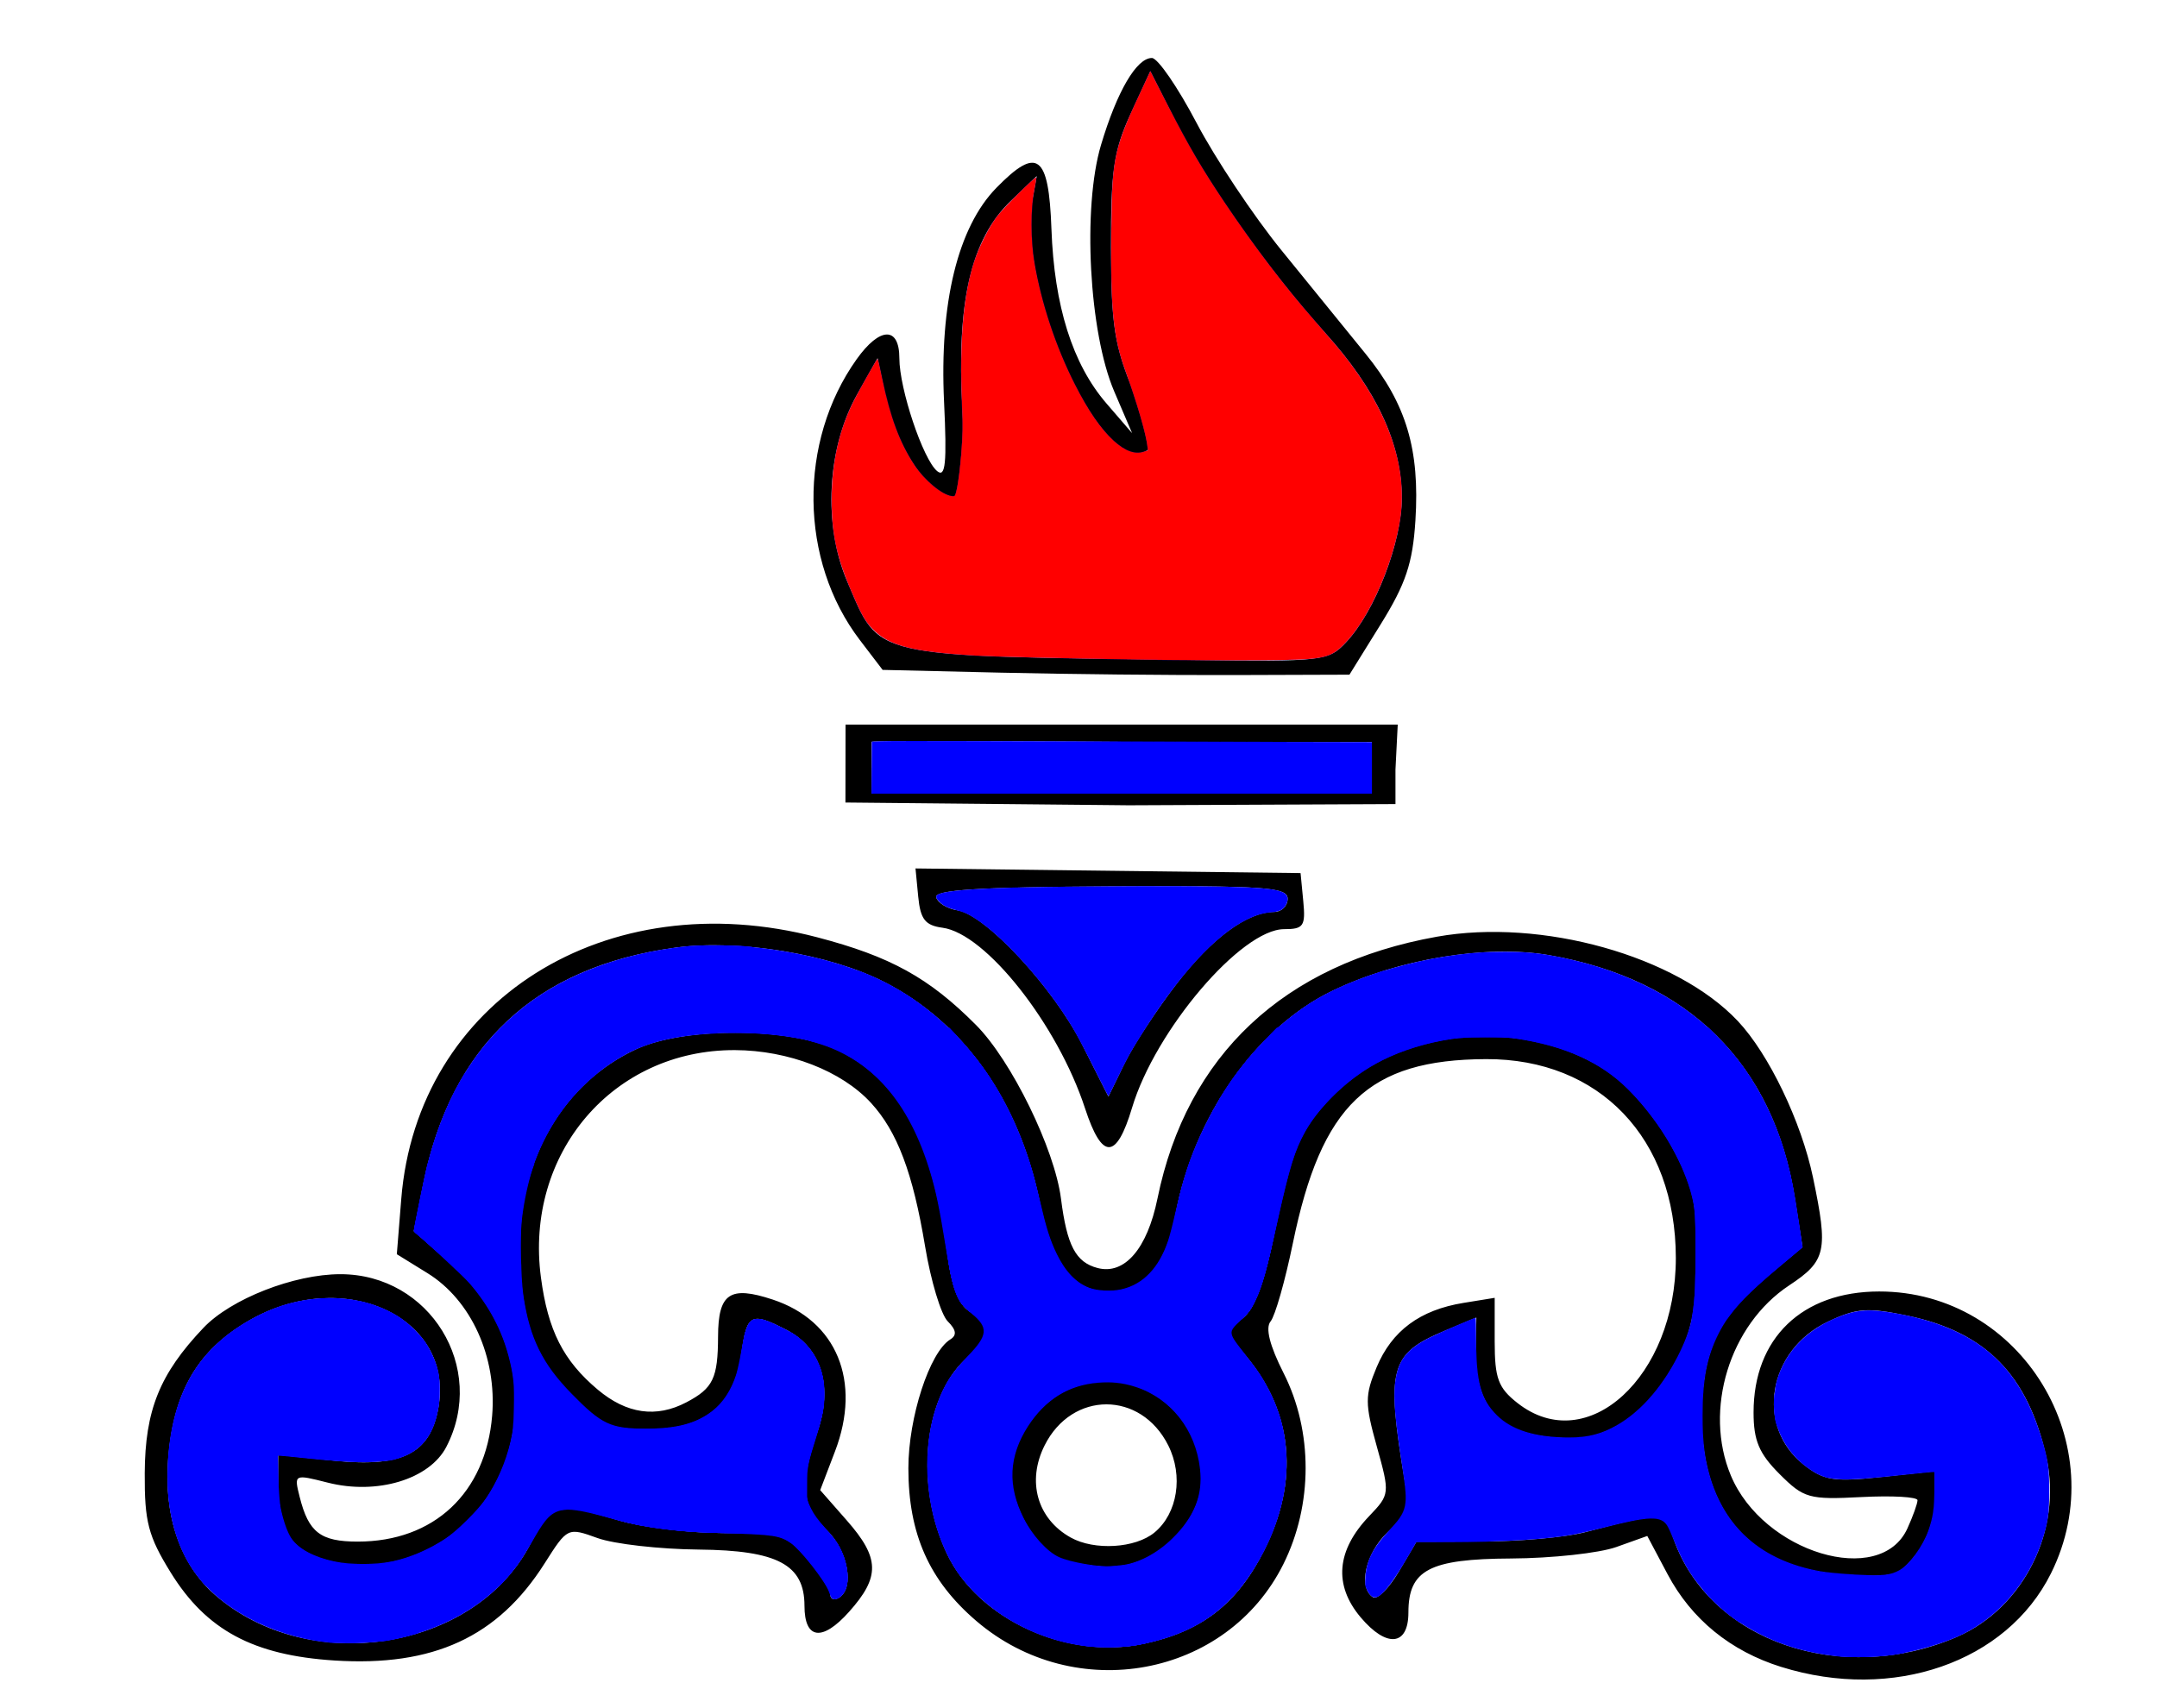 <?xml version="1.0" encoding="UTF-8" standalone="no"?>
<!-- Created with Inkscape (http://www.inkscape.org/) -->

<svg
   xmlns:dc="http://purl.org/dc/elements/1.1/"
   xmlns:cc="http://creativecommons.org/ns#"
   xmlns:rdf="http://www.w3.org/1999/02/22-rdf-syntax-ns#"
   xmlns:svg="http://www.w3.org/2000/svg"
   xmlns="http://www.w3.org/2000/svg"
   xmlns:sodipodi="http://sodipodi.sourceforge.net/DTD/sodipodi-0.dtd"
   xmlns:inkscape="http://www.inkscape.org/namespaces/inkscape"
   id="svg2"
   version="1.1"
   inkscape:version="0.48.2 r9819"
   width="250"
   height="198"
   sodipodi:docname="NIOC.svg">
  <path
     style="fill:#000000"
     d="m 206.459,193.243 c -5.892,-1.84 -10.413,-5.53 -13.191,-10.766 l -2.345,-4.421 -3.593,1.284 c -1.976,0.706 -7.461,1.304 -12.188,1.328 -9.483,0.048 -11.905,1.323 -11.905,6.266 0,3.879 -2.528,4.128 -5.541,0.547 -3.145,-3.737 -2.803,-7.752 0.999,-11.732 2.395,-2.508 2.405,-2.597 0.878,-8.069 -1.384,-4.96 -1.387,-5.91 -0.024,-9.172 1.772,-4.241 5.024,-6.651 10.082,-7.471 l 3.606,-0.585 0,5.058 c 0,4.273 0.409,5.38 2.635,7.131 8.094,6.366 18.376,-3.058 18.36,-16.827 -0.017,-13.847 -8.84,-23.087 -21.994,-23.035 -13.624,0.054 -19.084,5.258 -22.394,21.345 -0.895,4.351 -2.056,8.427 -2.579,9.057 -0.627,0.756 -0.113,2.8 1.511,6.008 3.408,6.731 3.396,15.257 -0.031,22.135 -6.543,13.13 -24.137,16.389 -35.584,6.591 -5.47,-4.682 -7.879,-10.094 -7.879,-17.702 0,-5.905 2.455,-13.455 4.86,-14.94 0.782,-0.483 0.693,-1.106 -0.302,-2.101 -0.777,-0.777 -1.957,-4.686 -2.621,-8.686 -1.414,-8.517 -3.226,-13.321 -6.279,-16.641 -3.402,-3.701 -9.551,-6.085 -15.756,-6.11 -14.13,-0.056 -24.398,11.979 -22.49,26.359 0.814,6.139 2.584,9.634 6.585,13 3.346,2.815 6.784,3.307 10.275,1.469 3.097,-1.63 3.652,-2.784 3.669,-7.632 0.018,-5.004 1.368,-5.917 6.327,-4.281 7.438,2.455 10.327,9.482 7.232,17.588 l -1.721,4.507 3.089,3.518 c 3.826,4.358 3.878,6.534 0.252,10.592 -3.108,3.478 -5.163,3.198 -5.163,-0.703 0,-4.77 -3.127,-6.433 -12.25,-6.517 -4.537,-0.042 -9.816,-0.642 -11.73,-1.333 -3.467,-1.252 -3.491,-1.24 -6.145,2.945 -5.405,8.522 -12.898,11.982 -24.357,11.247 -9.412,-0.604 -14.852,-3.529 -18.977,-10.204 -2.597,-4.202 -3.036,-5.883 -3.007,-11.5 0.037,-7.313 1.734,-11.517 6.801,-16.856 3.186,-3.357 10.499,-6.223 15.879,-6.223 10.367,0 17.021,10.844 12.28,20.013 -1.947,3.765 -8.026,5.603 -13.739,4.153 -3.92,-0.995 -3.927,-0.991 -3.261,1.663 1.031,4.107 2.416,5.171 6.728,5.171 8.826,0 14.835,-5.63 15.578,-14.597 0.564,-6.796 -2.428,-13.392 -7.495,-16.523 l -3.553,-2.196 0.513,-6.395 c 1.846,-22.993 23.721,-36.761 48.212,-30.344 8.49,2.224 12.96,4.693 18.4,10.162 4.111,4.132 9.12,14.372 9.854,20.147 0.692,5.44 1.71,7.368 4.241,8.03 3.127,0.818 5.751,-2.225 6.939,-8.046 3.393,-16.628 14.659,-27.191 32.377,-30.358 12.137,-2.169 27.767,2.211 34.89,9.776 3.59,3.813 7.359,11.661 8.714,18.144 1.78,8.518 1.528,9.657 -2.771,12.502 -6.904,4.569 -9.93,14.433 -6.757,22.028 3.745,8.963 17.323,13.042 20.465,6.148 0.644,-1.414 1.172,-2.887 1.174,-3.274 0.001,-0.387 -2.92,-0.552 -6.492,-0.368 -6.093,0.314 -6.68,0.149 -9.502,-2.673 -2.372,-2.372 -3.008,-3.88 -3.008,-7.135 0,-8.606 5.616,-14.017 14.554,-14.024 16.481,-0.012 27.332,17.8 19.913,32.687 -5.136,10.307 -18.313,14.878 -31.245,10.84 z m 20.387,-3.511 c 7.7,-3.339 12.208,-12.413 10.331,-20.791 -2.139,-9.546 -7.002,-14.508 -16.087,-16.414 -4.669,-0.979 -5.899,-0.886 -9.242,0.7 -6.955,3.3 -8.437,12.117 -2.784,16.563 2.327,1.831 3.479,2.016 8.923,1.433 l 6.251,-0.669 0,3.445 c 0,2.014 -0.896,4.583 -2.156,6.186 -2.015,2.561 -2.566,2.715 -8.38,2.345 -10.657,-0.679 -16.464,-7.115 -16.464,-18.25 0,-7.432 1.834,-11.492 7.226,-16 l 4.447,-3.717 -0.884,-5.637 c -2.444,-15.587 -12.314,-25.363 -28.461,-28.191 -7.213,-1.263 -17.506,0.434 -25.189,4.153 -8.821,4.27 -16.028,14.57 -18.136,25.917 -1.126,6.061 -3.67,8.909 -7.959,8.909 -3.88,0 -6.312,-3.224 -7.75,-10.27 -2.414,-11.837 -8.789,-20.881 -18.046,-25.603 -6.376,-3.253 -16.896,-4.981 -24.222,-3.979 -16.244,2.221 -25.986,11.358 -29.206,27.388 l -1.098,5.469 4.465,3.93 c 11.836,10.418 8.778,29.48 -5.458,34.03 -4.952,1.582 -11.297,0.492 -13.235,-2.275 -0.822,-1.174 -1.494,-3.846 -1.494,-5.939 l 0,-3.805 6.47,0.663 c 7.887,0.808 11.099,-0.791 12.079,-6.014 1.993,-10.625 -11.003,-16.619 -22.027,-10.158 -5.877,3.444 -8.642,8.2 -9.263,15.931 -0.533,6.637 1.386,12.255 5.385,15.764 10.875,9.545 29.998,6.563 36.499,-5.692 2.603,-4.906 3.189,-5.073 10.266,-2.926 2.7,0.819 8.172,1.489 12.161,1.489 6.871,0 7.388,0.162 9.841,3.077 1.424,1.692 2.589,3.519 2.589,4.059 0,0.54 0.45,0.704 1,0.364 1.857,-1.148 1.017,-5.58 -1.5,-7.912 -2.852,-2.643 -3.091,-5.307 -1.014,-11.27 1.843,-5.289 0.507,-9.753 -3.545,-11.848 -4.156,-2.149 -4.62,-1.903 -5.248,2.779 -0.798,5.946 -4.244,8.752 -10.749,8.752 -4.421,0 -5.36,-0.416 -8.879,-3.935 -4.458,-4.458 -6.051,-9.005 -6.059,-17.295 -0.01,-10.286 5.124,-18.986 13.494,-22.87 5.492,-2.548 17.491,-2.541 23.116,0.013 7.253,3.294 11.316,10.69 12.919,23.519 0.495,3.959 1.287,6.065 2.589,6.878 2.488,1.554 2.366,2.882 -0.514,5.587 -4.858,4.564 -5.796,14.695 -2.084,22.518 3.606,7.598 13.921,12.314 22.796,10.421 6.714,-1.432 10.798,-4.589 13.927,-10.766 4.101,-8.096 3.402,-15.983 -1.997,-22.5 -2.412,-2.912 -2.415,-2.94 -0.427,-4.5 1.387,-1.088 2.521,-4.177 3.698,-10.07 1.983,-9.93 3.121,-12.403 7.64,-16.592 7.927,-7.35 22.514,-8.047 31.535,-1.508 2.09,1.515 5.137,5.195 6.771,8.178 2.557,4.669 2.967,6.466 2.947,12.923 -0.017,5.703 -0.539,8.488 -2.176,11.624 -3.124,5.983 -7.558,9.376 -12.253,9.376 -7.957,0 -11.265,-3.004 -11.167,-10.138 l 0.053,-3.837 -3.585,1.498 c -6.458,2.698 -6.892,4.309 -4.709,17.477 0.48,2.896 0.134,3.919 -2,5.924 -2.541,2.387 -3.442,6.424 -1.678,7.515 0.496,0.307 1.831,-1.017 2.966,-2.941 l 2.064,-3.499 7.784,-0.024 c 4.281,-0.013 9.584,-0.5 11.784,-1.082 8.822,-2.335 9.16,-2.309 10.235,0.775 4.139,11.874 19.465,17.165 32.874,11.35 z M 122.658,180.568 c -2.774,-1.346 -5.421,-5.993 -5.416,-9.51 0.006,-4.341 3.335,-8.972 7.419,-10.32 7.338,-2.422 14.565,2.946 14.574,10.824 0.006,4.998 -5.46,10.173 -10.646,10.082 -2.118,-0.037 -4.786,-0.522 -5.93,-1.077 z m 11.157,-2.919 c 2.667,-2.214 3.354,-6.566 1.59,-10.087 -3.181,-6.35 -11.153,-6.35 -14.334,0 -2.085,4.161 -0.853,8.51 3.023,10.675 2.751,1.536 7.508,1.249 9.721,-0.588 z m -8.058,-49.166 c -3.178,-9.717 -11.499,-20.262 -16.519,-20.935 -2.007,-0.269 -2.562,-0.979 -2.815,-3.604 l -0.315,-3.269 22.315,0.269 22.315,0.269 0.313,3.25 c 0.279,2.892 0.035,3.25 -2.215,3.25 -4.961,0 -14.938,11.714 -17.627,20.698 -1.818,6.073 -3.482,6.095 -5.452,0.072 z m 10.622,-14.453 c 4.096,-5.309 8.185,-8.316 11.309,-8.316 0.852,0 1.55,-0.69 1.55,-1.534 0,-1.332 -2.703,-1.519 -20.558,-1.425 -15.259,0.081 -20.459,0.412 -20.172,1.284 0.213,0.646 1.315,1.312 2.45,1.48 3.255,0.482 11.13,8.954 14.465,15.561 l 3.044,6.029 1.858,-3.82 c 1.022,-2.101 3.747,-6.268 6.055,-9.26 z M 97.987,93.03 98,84 l 32,0 32,0 -0.263,5.213 0,4 -31,0.141 c 0.263,-0.001 -32.75,-0.323 -32.75,-0.323 z M 159,89 l 0,-3 -29,0 c 0,0 -29,-0.23 -29,0 l 0,6 11.813,0 c 0,0 30.187,0 30.581,0 L 159,92 z M 116.017,77.978 102.297,77.656 99.65,74.187 C 92.636,64.991 92.481,51.201 99.285,41.646 c 2.693,-3.781 4.953,-3.832 4.953,-0.112 0,3.539 2.738,11.716 4.379,13.078 0.967,0.803 1.14,-0.927 0.801,-8.02 -0.548,-11.463 1.599,-20.251 6.063,-24.817 4.748,-4.856 6.072,-3.869 6.382,4.761 0.322,8.945 2.442,15.671 6.378,20.233 l 2.97,3.443 -2.072,-4.837 c -2.922,-6.823 -3.697,-21.322 -1.527,-28.583 1.857,-6.215 4.124,-10.084 5.899,-10.069 0.675,0.006 3.001,3.389 5.169,7.518 2.168,4.129 6.585,10.762 9.815,14.739 3.23,3.977 7.634,9.397 9.786,12.044 4.712,5.795 6.291,11.088 5.767,19.326 -0.315,4.942 -1.115,7.333 -4.02,12.016 l -3.627,5.846 -13.331,0.044 c -7.332,0.024 -19.506,-0.101 -27.052,-0.278 z m 39.997,-3.528 c 3.363,-3.58 6.454,-11.596 6.454,-16.738 0,-6.244 -2.932,-12.544 -8.909,-19.145 -6.551,-7.234 -13.718,-17.377 -17.31,-24.498 l -2.927,-5.803 -2.292,4.973 c -1.938,4.204 -2.287,6.597 -2.261,15.473 0.027,9.025 0.401,11.387 2.66,16.816 2.188,5.256 2.384,6.41 1.168,6.877 -5.372,2.062 -14.75,-19.24 -12.918,-29.343 l 0.48,-2.649 -2.998,2.872 c -4.619,4.426 -6.321,11.743 -5.618,24.157 0.32,5.649 0.194,10.271 -0.281,10.271 -3.562,0 -7.296,-5.338 -8.801,-12.579 l -0.75,-3.61 -2.361,4.201 c -3.506,6.237 -3.973,15.121 -1.141,21.704 3.848,8.946 2.198,8.572 40.103,9.078 15.018,0.2 15.652,0.127 17.701,-2.055 z"
     inkscape:connector-curvature="0"
     id="path3003"
     sodipodi:nodetypes="sscsssssssscssssssssssssssssssssscssssssssssssssssscsssssssssssscsssssscssssscssssscssssssssscsssscsssssssssssssssssssssssssssssssssssccsssscccssccscsccsssssscsscccsssccssssssscssccccccsccccsccsccscsssssssscsssssssscsssssscssssscsssscssss" />
  <path
     style="fill:#0000ff;fill-opacity:1;fill-rule:nonzero;stroke:none"
     d="m 208.942,190.922 c -5.873,-1.47 -10.679,-5.302 -13.512,-10.774 -1.15,-2.221 -2.462,-4.181 -2.915,-4.355 -0.453,-0.175 -3.516,0.245 -6.806,0.932 -3.29,0.687 -9.655,1.426 -14.145,1.641 l -8.162,0.392 -0.705,1.701 c -0.388,0.936 -1.371,2.327 -2.186,3.092 -1.209,1.136 -1.545,1.223 -1.832,0.477 -0.511,-1.331 0.704,-4.102 2.891,-6.592 1.794,-2.044 1.885,-2.383 1.505,-5.625 -0.223,-1.898 -0.574,-5.599 -0.781,-8.225 -0.372,-4.726 -0.357,-4.793 1.507,-6.534 1.036,-0.967 3.024,-2.207 4.418,-2.755 l 2.535,-0.996 0.014,3.199 c 0.02,4.765 1.735,8.033 4.875,9.29 3.733,1.494 9.089,1.323 12.107,-0.387 3.151,-1.785 6.898,-6.711 8.073,-10.612 1.209,-4.017 1.222,-14.804 0.022,-18.204 -1.135,-3.218 -5.28,-9.351 -7.691,-11.379 -8.7,-7.321 -24.328,-6.919 -33.18,0.853 -3.307,2.904 -5.078,6.423 -6.833,13.577 -2.594,10.573 -2.724,10.955 -4.401,12.948 l -1.612,1.916 2.215,3.217 c 3.554,5.163 4.284,7.476 4.041,12.809 -0.177,3.872 -0.589,5.441 -2.329,8.87 -2.587,5.097 -5.559,7.879 -10.321,9.661 -5.518,2.065 -11.597,1.792 -16.646,-0.746 -6.338,-3.186 -9.589,-7.625 -10.838,-14.797 -0.92,-5.286 -0.054,-9.778 2.667,-13.833 4.2,-6.258 4.021,-5.591 2.048,-7.65 -1.46,-1.524 -2.011,-3.06 -3.172,-8.845 -0.773,-3.851 -2.011,-8.601 -2.751,-10.557 -1.685,-4.453 -6.495,-9.851 -10.043,-11.271 -3.693,-1.478 -10.844,-2.141 -16.387,-1.519 -8.676,0.973 -14.468,5.21 -18.291,13.381 -2.424,5.181 -3.089,13.938 -1.478,19.479 1.212,4.17 4.201,8.72 7.412,11.285 2.201,1.758 2.717,1.894 6.874,1.807 7.214,-0.151 9.352,-1.787 11.075,-8.474 0.513,-1.99 1.07,-3.756 1.238,-3.924 0.578,-0.578 2.958,0.537 5.029,2.356 2.64,2.318 3.163,5.16 1.859,10.108 -1.59,6.035 -1.389,8.539 0.918,11.453 1.187,1.498 2.128,3.516 2.325,4.983 0.391,2.915 -0.598,3.307 -1.927,0.763 -0.489,-0.936 -1.735,-2.506 -2.769,-3.489 -1.798,-1.709 -2.23,-1.81 -9.801,-2.29 -4.356,-0.276 -9.535,-0.934 -11.508,-1.461 -1.973,-0.527 -4.535,-0.958 -5.692,-0.958 -1.92,0 -2.364,0.387 -5.075,4.426 -4.962,7.391 -11.323,10.661 -20.604,10.593 -6.453,-0.048 -11.116,-1.875 -15.252,-5.979 -2.502,-2.482 -3.417,-3.952 -4.257,-6.844 -1.442,-4.962 -0.916,-11.359 1.321,-16.085 3.9,-8.238 14.842,-12.342 22.651,-8.496 4.951,2.439 7.291,8.15 5.17,12.619 -1.581,3.332 -3.281,3.911 -10.98,3.739 l -6.696,-0.149 0,3.417 c 0,4.958 1.172,7.301 4.272,8.541 7.859,3.144 18.074,-1.374 21.774,-9.631 1.163,-2.595 1.466,-4.347 1.476,-8.526 0.017,-7.006 -1.79,-10.995 -7.417,-16.379 l -4.025,-3.85 1.516,-5.975 c 3.659,-14.425 11.868,-22.584 25.603,-25.446 12.844,-2.677 27.28,1.316 35.129,9.716 4.69,5.019 7.127,9.663 9.449,18.003 2.81,10.092 5.469,12.759 10.845,10.879 3.065,-1.072 4.419,-3.242 6.055,-9.706 4.65,-18.368 18.174,-28.794 37.327,-28.776 9.806,0.009 18.179,3.332 24.615,9.769 4.835,4.835 7.932,11.779 9.397,21.07 0.388,2.461 0.325,2.569 -3.348,5.764 -4.698,4.086 -6.592,7.299 -7.439,12.617 -1.14,7.16 0.518,13.898 4.369,17.748 3.052,3.052 6.764,4.467 12.692,4.836 5.032,0.314 5.149,0.289 6.953,-1.516 1.945,-1.945 3.18,-5.34 3.186,-8.758 l 0.004,-2.07 -6.445,0.439 -6.445,0.439 -2.588,-2.414 c -2.138,-1.994 -2.644,-2.915 -2.913,-5.299 -0.639,-5.666 4.715,-11.235 10.715,-11.144 12.038,0.182 20.602,9.371 19.936,21.392 -0.591,10.682 -7.977,17.046 -20.303,17.496 -2.893,0.105 -6.313,-0.072 -7.6,-0.394 l -2.6e-4,0 z m -75.303,-10.406 c 3.454,-1.837 5.684,-5.504 5.654,-9.298 -0.047,-6.116 -4.167,-10.573 -10.237,-11.077 -7.651,-0.634 -13.488,6.132 -11.57,13.413 0.932,3.536 2.854,6.182 5.25,7.225 2.834,1.234 8.338,1.101 10.902,-0.262 l 0,0 z"
     id="path3007"
     inkscape:connector-curvature="0" />
  <path
     style="fill:#0000ff;fill-opacity:1;fill-rule:nonzero;stroke:none"
     d="m 125.619,120.779 c -3.209,-6.142 -10.048,-13.716 -13.821,-15.308 l -2.859,-1.206 5.688,-0.554 c 3.128,-0.305 11.201,-0.561 17.938,-0.569 15.275,-0.019 19.908,0.993 12.564,2.745 -2.876,0.686 -10.548,8.971 -14.044,15.167 -1.443,2.557 -2.685,4.649 -2.759,4.648 -0.074,-10e-4 -1.292,-2.216 -2.706,-4.922 z"
     id="path3029"
     inkscape:connector-curvature="0" />
  <path
     style="fill:#0000ff;fill-opacity:1;fill-rule:nonzero;stroke:none"
     d=""
     id="path3031"
     inkscape:connector-curvature="0" />
  <path
     style="fill:#ff0000;fill-opacity:1;fill-rule:nonzero;stroke:none"
     d="m 112.696,74.972 c -4.331,-0.325 -8.723,-1.046 -9.759,-1.603 -2.491,-1.34 -5.263,-7.374 -5.997,-13.052 -0.456,-3.532 -0.158,-5.87 1.31,-10.282 1.045,-3.141 2.034,-5.711 2.196,-5.711 0.163,0 0.946,1.957 1.74,4.348 1.533,4.615 5.544,9.652 7.686,9.652 1.036,0 1.407,-2.255 1.904,-11.594 0.716,-13.45 1.603,-17.777 4.349,-21.221 l 1.985,-2.49 0.603,5.884 c 1.081,10.55 6.964,22.677 11.561,23.831 1.205,0.303 2.433,0.309 2.727,0.014 0.295,-0.295 -0.409,-3.394 -1.565,-6.887 -1.824,-5.514 -2.077,-7.792 -1.924,-17.289 0.125,-7.723 0.604,-12.058 1.631,-14.747 l 1.454,-3.809 2.345,4.247 c 3.982,7.212 7.072,11.786 14.152,20.956 9.424,12.205 11.293,15.945 11.282,22.579 -0.01,6.283 -2.817,13.181 -6.563,16.127 -2.288,1.799 -3.23,1.893 -17.829,1.768 -8.478,-0.073 -18.958,-0.397 -23.289,-0.722 z"
     id="path3035"
     inkscape:connector-curvature="0" />
  <path
     style="fill:#0000ff;fill-opacity:1;fill-rule:nonzero;stroke:#0000ff;stroke-width:0.004;stroke-miterlimit:4;stroke-opacity:1;stroke-dasharray:none"
     d="m 61.502,154.519 c -0.598,-1.499 -0.979,-2.946 -1.222,-4.643 -0.57,-3.977 -0.297,-8.711 0.739,-12.81 0.156,-0.616 0.188,-0.706 0.255,-0.706 0.09,0 0.101,-0.068 -0.14,0.851 -0.723,2.764 -0.995,5.515 -0.879,8.875 0.086,2.479 0.25,4.046 0.607,5.801 0.205,1.005 0.572,2.322 0.824,2.954 0.046,0.115 0.077,0.225 0.071,0.246 -0.007,0.021 -0.121,-0.235 -0.254,-0.567 l 0,0 z"
     id="path3784"
     inkscape:connector-curvature="0" />
  <path
     style="fill:#0000ff;fill-opacity:1;fill-rule:nonzero;stroke:#0000ff;stroke-width:0.004;stroke-miterlimit:4;stroke-opacity:1;stroke-dasharray:none"
     d="m 59.376,158.686 c -0.17,-0.962 -0.537,-2.283 -0.94,-3.382 -0.958,-2.61 -2.571,-5.2 -4.493,-7.212 -0.742,-0.777 -1.204,-1.201 -3.586,-3.295 -1.266,-1.113 -2.316,-2.044 -2.334,-2.069 -0.02,-0.028 0.189,-1.159 0.516,-2.791 0.471,-2.359 0.592,-2.948 0.717,-3.489 0.018,-0.077 0.044,-0.087 0.236,-0.087 0.206,0 0.215,0.004 0.193,0.087 -0.29,1.094 -1.457,5.77 -1.448,5.804 0.007,0.026 1.021,1.014 2.255,2.196 2.981,2.856 3.856,3.758 4.898,5.042 2.337,2.882 3.493,5.468 4.017,8.981 0.106,0.712 0.084,0.867 -0.031,0.216 l 0,0 z"
     id="path3786"
     inkscape:connector-curvature="0" />
  <path
     style="fill:#0000ff;fill-opacity:1;fill-rule:nonzero;stroke:#0000ff;stroke-width:0.004;stroke-miterlimit:4;stroke-opacity:1;stroke-dasharray:none"
     d=""
     id="path3788"
     inkscape:connector-curvature="0" />
  <path
     style="fill:#0000ff;fill-opacity:1;fill-rule:nonzero;stroke:#0000ff;stroke-width:0.004;stroke-miterlimit:4;stroke-opacity:1;stroke-dasharray:none"
     d="m 114.078,154.295 c 0,-0.455 -0.011,-0.522 -0.12,-0.743 -0.231,-0.469 -0.648,-0.885 -1.383,-1.382 -0.939,-0.635 -1.426,-1.315 -1.88,-2.625 -0.395,-1.14 -0.631,-2.3 -0.993,-4.898 -0.855,-6.127 -2.043,-10.449 -3.868,-14.08 l -0.176,-0.349 0.125,0 c 0.117,0 0.149,0.047 0.505,0.74 0.209,0.407 0.464,0.939 0.565,1.182 0.806,1.927 1.935,6.183 3.026,11.402 0.745,3.566 1.088,4.893 1.578,6.099 0.474,1.167 0.766,1.586 2.073,2.966 0.568,0.599 0.744,0.868 0.78,1.186 0.02,0.181 -0.061,0.585 -0.174,0.862 -0.052,0.128 -0.058,0.094 -0.058,-0.359 l 0,0 z"
     id="path4218"
     inkscape:connector-curvature="0" />
  <path
     style="fill:#0000ff;fill-opacity:1;fill-rule:nonzero;stroke:#0000ff;stroke-width:0.004;stroke-miterlimit:4;stroke-opacity:1;stroke-dasharray:none"
     d="m 114.084,154.159 c -0.042,-0.52 -0.204,-0.837 -0.665,-1.294 -0.197,-0.195 -0.576,-0.503 -0.842,-0.685 -0.776,-0.528 -1.137,-0.945 -1.548,-1.789 -0.567,-1.164 -0.878,-2.499 -1.347,-5.789 -0.894,-6.263 -1.991,-10.26 -3.828,-13.943 -1.137,-2.28 -2.36,-3.986 -4.023,-5.614 -1.87,-1.83 -4.086,-3.193 -6.468,-3.977 -2.508,-0.826 -6.179,-1.322 -9.866,-1.332 l -1.359,-0.004 0,-3.596 0,-3.596 7.706,0 7.706,0 0.37,0.149 c 0.96,0.388 1.525,0.637 2.264,0.999 4.884,2.392 9.204,6.229 12.39,11.005 2.157,3.234 3.872,6.973 5.035,10.982 0.327,1.125 0.615,2.291 0.965,3.898 0.6,2.753 1.154,4.462 1.961,6.046 1.197,2.349 2.69,3.624 4.669,3.985 0.482,0.088 1.68,0.098 2.232,0.019 2.296,-0.329 3.985,-1.574 5.162,-3.805 0.745,-1.413 1.166,-2.727 1.684,-5.259 0.421,-2.055 0.717,-3.191 1.273,-4.883 1.395,-4.246 3.547,-8.345 6.194,-11.8 2.563,-3.345 5.616,-6.121 8.817,-8.018 1.816,-1.076 4.065,-2.064 6.807,-2.99 l 0.969,-0.327 3.815,0 3.815,0 0,3.951 0,3.951 -0.188,0.029 c -3.937,0.615 -7.582,2.045 -10.463,4.103 -1.638,1.17 -3.803,3.278 -5.001,4.869 -0.995,1.321 -1.8,2.892 -2.467,4.817 -0.568,1.639 -1.091,3.734 -1.944,7.793 -0.625,2.974 -0.917,4.229 -1.299,5.576 -0.547,1.931 -1.097,3.283 -1.72,4.225 -0.306,0.462 -0.507,0.674 -1.129,1.184 -0.855,0.701 -1.112,1.012 -1.112,1.342 l 0,0.144 -14.268,0 -14.268,0 -0.029,-0.365 z"
     id="path4220"
     inkscape:connector-curvature="0" />
  <path
     style="fill:#0000ff;fill-opacity:1;fill-rule:nonzero;stroke:#0000ff;stroke-width:0.006;stroke-miterlimit:4;stroke-opacity:1;stroke-dasharray:none"
     d="m 23.226,183.129 c -2.167,-2.69 -3.374,-5.892 -3.748,-9.936 -0.095,-1.033 -0.043,-3.839 0.095,-5.079 0.728,-6.55 3.092,-10.848 7.722,-14.042 4.544,-3.135 9.74,-4.281 14.53,-3.207 4.243,0.952 7.402,3.545 8.646,7.098 0.379,1.081 0.479,1.757 0.479,3.213 -3.75e-4,1.005 -0.027,1.459 -0.116,1.938 -0.884,4.8 -3.442,6.541 -9.383,6.387 -1.496,-0.039 -1.701,-0.056 -6.152,-0.514 -1.493,-0.154 -2.797,-0.279 -2.898,-0.279 l -0.184,0 0.033,2.422 c 0.025,1.819 0.059,2.585 0.137,3.078 0.28,1.77 0.734,3.19 1.302,4.079 0.954,1.491 3.35,2.609 6.419,2.995 0.841,0.106 3.161,0.104 3.938,-0.003 2.077,-0.286 3.588,-0.746 5.469,-1.666 1.863,-0.911 3.157,-1.841 4.692,-3.372 1.474,-1.47 2.372,-2.688 3.297,-4.471 1.042,-2.009 1.635,-3.88 2.02,-6.375 0.126,-0.817 0.183,-3.843 0.09,-4.761 -0.384,-3.782 -1.727,-7.341 -3.898,-10.328 -1.234,-1.699 -2.28,-2.762 -5.468,-5.563 -1.342,-1.179 -2.266,-2.034 -2.266,-2.098 0,-0.162 1.223,-6.208 1.44,-7.119 0.667,-2.797 1.565,-5.402 2.73,-7.913 0.48,-1.035 0.512,-1.096 1.263,-2.422 l 0.451,-0.797 7.698,0.002 7.698,0.002 -0.25,0.201 c -0.469,0.377 -1.437,1.276 -1.907,1.77 -3.404,3.58 -5.635,8.207 -6.463,13.403 -0.27,1.691 -0.36,2.936 -0.359,4.934 0.004,7.058 1.224,11.315 4.362,15.219 0.664,0.827 2.28,2.492 3.277,3.378 1.522,1.353 2.525,1.909 3.934,2.182 0.879,0.17 2.973,0.253 4.317,0.171 2.256,-0.138 3.564,-0.442 5.025,-1.17 1.936,-0.963 3.288,-2.553 4.058,-4.773 0.32,-0.923 0.438,-1.433 0.659,-2.851 0.288,-1.845 0.466,-2.618 0.723,-3.14 0.303,-0.616 0.534,-0.787 1.101,-0.819 0.608,-0.034 1.203,0.167 2.714,0.92 1.459,0.726 2.128,1.183 2.884,1.967 1.086,1.127 1.72,2.383 2.058,4.074 0.085,0.427 0.111,0.851 0.11,1.779 -0.003,1.703 -0.149,2.451 -0.984,5.062 -0.534,1.67 -0.733,2.389 -0.907,3.281 -0.491,2.511 -0.227,4.288 0.875,5.881 0.178,0.258 0.716,0.878 1.195,1.379 1.182,1.235 1.768,2.162 2.196,3.476 0.305,0.934 0.442,2.194 0.311,2.85 l -0.039,0.195 -1.195,-5e-4 -1.195,-5e-4 -0.144,-0.252 c -0.229,-0.401 -0.992,-1.472 -1.534,-2.153 -2.01,-2.527 -2.881,-3.138 -4.897,-3.438 -0.753,-0.112 -3.3,-0.213 -5.488,-0.217 -2.84,-0.005 -6.253,-0.312 -9.125,-0.82 -1.363,-0.241 -2.261,-0.457 -3.984,-0.958 -2.842,-0.827 -3.738,-1.003 -4.883,-0.959 -1.067,0.041 -1.555,0.254 -2.272,0.994 -0.491,0.506 -0.855,1.06 -1.801,2.742 -0.474,0.842 -1.03,1.784 -1.237,2.094 -0.449,0.674 -1.36,1.816 -1.979,2.484 l -0.449,0.484 -17.115,0 -17.115,0 -0.516,-0.641 0,3e-5 z"
     id="path4222"
     inkscape:connector-curvature="0" />
  <path
     style="fill:#0000ff;fill-opacity:1;fill-rule:nonzero;stroke:#0000ff;stroke-width:0.006;stroke-miterlimit:4;stroke-opacity:1;stroke-dasharray:none"
     d="m 57.453,153.168 c -1.028,-2.03 -2.387,-3.89 -4.031,-5.515 -0.465,-0.459 -1.882,-1.753 -3.149,-2.875 l -2.304,-2.039 0.034,-0.282 c 0.058,-0.475 1.286,-6.414 1.518,-7.344 2.053,-8.203 5.827,-14.312 11.524,-18.654 4.703,-3.585 11.011,-5.915 18.218,-6.732 1.258,-0.143 5.593,-0.162 7.031,-0.031 4.746,0.431 8.971,1.31 12.683,2.639 4.323,1.548 8.024,3.9 11.354,7.216 2.03,2.021 3.672,4.109 5.078,6.456 l 0.385,0.643 0,13.56 0,13.56 -0.891,-0.002 -0.891,-0.002 -0.121,-0.264 c -0.152,-0.33 -0.682,-0.864 -1.254,-1.262 -1.664,-1.157 -2.231,-2.567 -2.905,-7.221 -0.98,-6.768 -2.034,-10.63 -3.941,-14.441 -2.195,-4.386 -5.534,-7.596 -9.544,-9.175 -3.042,-1.198 -7.848,-1.818 -12.657,-1.634 -4.755,0.182 -8.169,0.923 -10.859,2.357 -6.46,3.443 -10.833,9.838 -12.086,17.674 -0.429,2.68 -0.479,6.358 -0.13,9.562 0.152,1.398 0.503,3.245 0.817,4.297 0.031,0.102 -0.083,0.109 -1.772,0.109 l -1.805,0 -0.305,-0.602 z"
     id="path4224"
     inkscape:connector-curvature="0" />
  <path
     style="fill:#0000ff;fill-opacity:1;fill-rule:nonzero;stroke:#0000ff;stroke-width:0.006;stroke-miterlimit:4;stroke-opacity:1;stroke-dasharray:none"
     d="m 127.375,124.973 c -1.521,-3.04 -2.51,-4.927 -3.086,-5.885 -3.292,-5.475 -8.897,-11.517 -12.195,-13.146 -0.298,-0.147 -0.817,-0.327 -1.256,-0.434 -0.934,-0.229 -1.463,-0.484 -1.919,-0.925 -0.424,-0.41 -0.514,-0.653 -0.304,-0.823 0.535,-0.433 3.166,-0.693 8.721,-0.863 3.649,-0.112 15.05,-0.205 20.219,-0.166 7.751,0.059 10.302,0.233 11.234,0.768 0.469,0.269 0.576,0.729 0.305,1.304 -0.281,0.594 -0.738,0.866 -1.57,0.934 -1.12,0.093 -1.943,0.332 -3.062,0.891 -3.645,1.821 -7.856,6.437 -12.218,13.393 -1.305,2.081 -1.631,2.685 -3.162,5.859 -0.319,0.662 -0.596,1.203 -0.616,1.203 -0.019,0 -0.51,-0.949 -1.09,-2.109 z"
     id="path4226"
     inkscape:connector-curvature="0" />
  <path
     style="fill:#0000ff;fill-opacity:1;fill-rule:nonzero;stroke:#0000ff;stroke-width:0.006;stroke-miterlimit:4;stroke-opacity:1;stroke-dasharray:none"
     d="m 126.523,190.891 c -6.996,-0.697 -13.53,-4.696 -16.385,-10.028 -1.799,-3.358 -2.738,-7.541 -2.626,-11.687 0.069,-2.558 0.439,-4.558 1.243,-6.719 0.774,-2.08 1.602,-3.345 3.396,-5.187 1.517,-1.558 1.902,-2.161 1.903,-2.987 4.4e-4,-0.342 -0.033,-0.52 -0.132,-0.716 -0.186,-0.364 -0.745,-0.933 -1.343,-1.365 -1.176,-0.849 -1.738,-1.805 -2.242,-3.808 -0.212,-0.845 -0.309,-1.391 -0.66,-3.719 -0.631,-4.187 -1.137,-6.603 -1.907,-9.109 -0.187,-0.61 -0.341,-1.123 -0.341,-1.141 0,-0.017 2.653,-0.031 5.896,-0.031 l 5.896,0 0.226,0.734 c 0.362,1.18 0.634,2.237 1.079,4.203 0.703,3.104 1.137,4.471 1.937,6.101 1.146,2.334 2.565,3.644 4.435,4.093 0.71,0.17 2.038,0.186 2.848,0.033 2.871,-0.541 4.743,-2.564 5.897,-6.371 0.119,-0.393 0.388,-1.513 0.597,-2.488 0.457,-2.132 0.873,-3.709 1.365,-5.18 l 0.366,-1.094 5.923,-0.016 c 5.324,-0.014 5.92,-0.006 5.886,0.081 -0.02,0.053 -0.163,0.525 -0.318,1.048 -0.413,1.401 -0.888,3.407 -1.564,6.606 -1.087,5.144 -1.6,6.946 -2.501,8.781 -0.483,0.985 -0.841,1.463 -1.499,2.005 -1.087,0.894 -1.248,1.111 -1.206,1.619 0.037,0.445 0.28,0.823 1.555,2.42 1.584,1.983 2.379,3.21 3.145,4.85 1.116,2.389 1.636,4.617 1.707,7.313 0.093,3.528 -0.736,6.911 -2.605,10.635 -3.014,6.003 -7.082,9.225 -13.499,10.693 -1.61,0.368 -2.311,0.446 -4.191,0.467 -0.945,0.01 -1.972,-0.006 -2.281,-0.037 l 0,0 z m 3.344,-9.379 c 4.079,-0.447 8.393,-4.433 9.19,-8.493 0.381,-1.937 0.003,-4.477 -0.974,-6.551 -1.47,-3.121 -4.343,-5.399 -7.658,-6.075 -2.619,-0.534 -5.511,-0.058 -7.669,1.262 -1.757,1.074 -3.289,2.774 -4.299,4.771 -1.122,2.217 -1.441,4.364 -0.97,6.521 0.688,3.151 2.933,6.478 5.099,7.558 0.53,0.264 1.283,0.49 2.339,0.701 2.011,0.402 3.322,0.483 4.942,0.306 z"
     id="path4228"
     inkscape:connector-curvature="0" />
  <path
     style="fill:#0000ff;fill-opacity:1;fill-rule:nonzero;stroke:#0000ff;stroke-width:0.006;stroke-miterlimit:4;stroke-opacity:1;stroke-dasharray:none"
     d="m 96.38,185.241 c -0.067,-0.085 -0.14,-0.27 -0.162,-0.411 -0.187,-1.171 -3.419,-5.333 -4.772,-6.146 -1.259,-0.757 -2.067,-0.861 -7.579,-0.977 -3.578,-0.075 -5.249,-0.201 -7.969,-0.601 -2.161,-0.318 -2.93,-0.491 -5.783,-1.306 -2.304,-0.658 -3.025,-0.802 -4.061,-0.807 -0.464,-0.002 -0.935,0.016 -1.047,0.041 l -0.203,0.045 2.81e-4,-7.483 2.81e-4,-7.483 0.353,0.406 c 0.555,0.639 2.557,2.613 3.178,3.134 1.538,1.29 2.55,1.744 4.319,1.933 0.888,0.095 3.616,0.096 4.494,0.002 5.013,-0.54 7.805,-3.125 8.649,-8.006 0.068,-0.395 0.197,-1.169 0.285,-1.72 0.089,-0.551 0.19,-1.106 0.226,-1.234 l 0.064,-0.233 2.617,0 2.617,0 0.479,0.32 c 1.064,0.711 2.078,1.88 2.625,3.023 0.601,1.257 0.808,2.263 0.805,3.906 -0.003,1.696 -0.119,2.292 -0.969,5 -0.932,2.966 -1.141,3.991 -1.136,5.562 0.003,0.903 0.023,1.109 0.166,1.656 0.188,0.722 0.597,1.574 1.035,2.156 0.168,0.223 0.657,0.777 1.087,1.229 0.843,0.889 1.198,1.351 1.596,2.083 0.777,1.428 1.136,3.294 0.856,4.451 -0.139,0.577 -0.269,0.83 -0.595,1.166 -0.441,0.454 -0.948,0.58 -1.175,0.291 l 0,0 z"
     id="path4230"
     inkscape:connector-curvature="0" />
  <path
     style="fill:#0000ff;fill-opacity:1;fill-rule:nonzero;stroke:#0000ff;stroke-width:0.013;stroke-miterlimit:4;stroke-opacity:1;stroke-dasharray:none"
     d="m 37.721,190.369 c -6.569,-0.795 -12.474,-4.051 -15.452,-8.519 -2.466,-3.701 -3.385,-9.079 -2.552,-14.949 0.963,-6.792 4.247,-11.399 10.284,-14.428 2.875,-1.442 5.715,-2.054 8.97,-1.933 2.229,0.083 3.605,0.379 5.44,1.17 1.577,0.68 2.45,1.285 3.759,2.605 0.98,0.988 1.223,1.324 1.773,2.446 0.872,1.779 1.079,2.801 0.994,4.909 -0.171,4.246 -1.874,6.666 -5.311,7.55 -1.36,0.35 -5.886,0.286 -9.764,-0.138 -1.676,-0.183 -3.19,-0.333 -3.363,-0.333 l -0.316,0 0.076,2.594 c 0.046,1.582 0.152,2.959 0.272,3.531 0.295,1.406 0.781,2.78 1.221,3.443 0.806,1.218 2.592,2.186 4.973,2.697 1.845,0.396 4.868,0.396 6.73,2.5e-4 2.077,-0.442 4.185,-1.34 6.142,-2.617 1.302,-0.85 3.805,-3.322 4.714,-4.656 1.283,-1.882 2.299,-4.221 2.874,-6.616 0.265,-1.104 0.325,-1.715 0.378,-3.844 0.07,-2.811 -0.028,-3.813 -0.585,-5.971 -0.801,-3.104 -2.264,-5.862 -4.505,-8.495 -0.702,-0.824 -5.832,-5.572 -6.325,-5.853 -0.096,-0.055 -0.175,-0.211 -0.175,-0.346 0,-0.251 1.286,-6.547 1.511,-7.398 l 0.124,-0.469 6.196,0 c 5.852,0 6.191,0.012 6.106,0.219 -0.552,1.347 -1.212,4.318 -1.446,6.509 -0.196,1.841 -0.084,6.974 0.192,8.772 0.759,4.95 2.195,7.849 5.623,11.356 3.439,3.518 4.506,4.02 8.548,4.019 3.652,-8.8e-4 5.896,-0.6 7.77,-2.074 1.211,-0.953 2.147,-2.385 2.729,-4.175 0.145,-0.447 0.428,-1.747 0.629,-2.889 0.553,-3.148 0.901,-3.719 2.176,-3.568 0.833,0.099 3.653,1.48 4.549,2.23 2.285,1.909 3.266,4.825 2.745,8.165 -0.107,0.688 -0.451,2.066 -0.765,3.062 -1.066,3.391 -1.112,3.622 -1.119,5.688 l -0.007,1.875 0.461,0.943 c 0.315,0.645 0.831,1.357 1.632,2.256 1.343,1.505 1.82,2.274 2.273,3.661 0.404,1.238 0.44,2.742 0.084,3.525 -0.285,0.626 -0.83,1.077 -1.244,1.027 -0.321,-0.039 -0.396,-0.135 -0.661,-0.85 -0.461,-1.243 -3.294,-4.85 -4.416,-5.621 -1.243,-0.855 -2.057,-0.983 -7.202,-1.129 -6.133,-0.174 -9.608,-0.6 -13.241,-1.623 -4.317,-1.215 -5.648,-1.376 -6.834,-0.824 -0.827,0.385 -1.452,1.173 -2.77,3.495 -0.551,0.97 -1.356,2.24 -1.789,2.821 -3.301,4.433 -8.639,7.487 -14.983,8.573 -1.396,0.239 -5.726,0.347 -7.123,0.178 l -10e-7,0 z"
     id="path4232"
     inkscape:connector-curvature="0" />
  <path
     style="fill:#0000ff;fill-opacity:1;fill-rule:nonzero;stroke:#0000ff;stroke-width:0.001;stroke-miterlimit:4;stroke-opacity:1;stroke-dasharray:none"
     d="m 40.163,190.489 c -0.288,-0.005 -0.501,-0.013 -0.873,-0.03 -0.155,-0.007 -0.345,-0.015 -0.423,-0.016 -0.256,-0.006 -0.782,-0.031 -0.838,-0.04 l -0.018,-0.003 0,-0.845 0,-0.845 5.24,0 5.24,0 0,0.306 0,0.306 -0.062,0.019 c -0.892,0.278 -1.941,0.542 -2.877,0.724 -0.434,0.084 -0.729,0.136 -0.925,0.163 -0.205,0.028 -0.659,0.073 -0.942,0.095 -0.044,0.003 -0.189,0.017 -0.323,0.03 -0.709,0.071 -1.306,0.11 -2.011,0.13 -0.277,0.008 -0.915,0.011 -1.187,0.006 l 0,0 z"
     id="path4234"
     inkscape:connector-curvature="0" />
  <path
     style="fill:#0000ff;fill-opacity:1;fill-rule:nonzero;stroke:#0000ff;stroke-width:0;stroke-miterlimit:4;stroke-opacity:1;stroke-dasharray:none"
     d="m 128.015,190.962 c -0.255,-0.007 -0.488,-0.016 -0.773,-0.033 -0.09,-0.005 -0.204,-0.011 -0.252,-0.012 -0.13,-0.004 -0.328,-0.013 -0.41,-0.02 -0.169,-0.014 -0.58,-0.061 -0.875,-0.101 -0.15,-0.021 -0.355,-0.051 -0.374,-0.055 l -0.009,-0.002 0,-0.562 0,-0.562 3.705,0 3.705,0 0,0.455 c 0,0.25 -0.001,0.455 -0.003,0.455 -0.002,0 -0.06,0.012 -0.13,0.028 -0.849,0.185 -1.478,0.28 -2.145,0.324 -0.035,0.002 -0.093,0.007 -0.127,0.01 -0.46,0.041 -0.878,0.064 -1.354,0.076 -0.176,0.004 -0.784,0.004 -0.959,-3.8e-4 l 0,0 z"
     id="path4238"
     inkscape:connector-curvature="0" />
  <path
     style="fill:#0000ff;fill-opacity:1;fill-rule:nonzero;stroke:#0000ff;stroke-width:0;stroke-miterlimit:4;stroke-opacity:1;stroke-dasharray:none"
     d="m 79.776,110.929 0,-1.246 0.042,-0.003 c 0.023,-0.001 0.146,-0.008 0.272,-0.014 0.127,-0.006 0.24,-0.013 0.252,-0.014 0.012,-0.001 0.112,-0.007 0.223,-0.014 0.547,-0.032 1.028,-0.049 1.633,-0.059 0.304,-0.005 1.132,-0.003 1.426,0.004 0.385,0.009 0.75,0.021 1.133,0.037 0.074,0.003 0.204,0.008 0.289,0.01 0.403,0.011 0.865,0.032 1.133,0.053 0.109,0.008 0.54,0.049 0.787,0.074 0.116,0.012 0.213,0.021 0.216,0.021 0.004,0 0.005,0.233 0.005,1.197 l 0,1.197 -3.705,0 -3.705,0 0,-1.246 z"
     id="path4240"
     inkscape:connector-curvature="0" />
  <path
     style="fill:#0000ff;fill-opacity:1;fill-rule:nonzero;stroke:#0000ff;stroke-width:0.013;stroke-miterlimit:4;stroke-opacity:1;stroke-dasharray:none"
     d="m 212.646,191.969 c -3.569,-0.42 -6.699,-1.403 -9.523,-2.99 -1.826,-1.027 -2.957,-1.866 -4.397,-3.264 -2.182,-2.118 -3.555,-4.185 -4.655,-7.007 -0.295,-0.756 -0.669,-1.59 -0.832,-1.853 -0.717,-1.16 -2.143,-1.116 -7.343,0.226 -1.169,0.302 -2.744,0.663 -3.5,0.803 -3.07,0.568 -8.206,0.878 -14.688,0.885 l -3.562,0.004 -0.811,1.405 c -1.653,2.864 -2.875,4.516 -3.629,4.906 -0.462,0.239 -0.862,0.014 -1.227,-0.689 -0.256,-0.494 -0.284,-0.684 -0.227,-1.565 0.124,-1.933 0.853,-3.367 2.741,-5.396 2.153,-2.314 2.25,-2.776 1.543,-7.351 -0.854,-5.522 -1.064,-7.966 -0.84,-9.787 0.324,-2.634 1.356,-3.942 4.199,-5.326 1.215,-0.591 4.963,-2.2 5.126,-2.2 0.034,0 0.062,1.141 0.062,2.535 0,4.946 0.549,6.937 2.422,8.778 1.749,1.719 4.453,2.554 8.288,2.56 2.267,0.003 3.754,-0.371 5.584,-1.405 2.878,-1.626 5.558,-4.76 7.402,-8.655 1.462,-3.088 1.741,-4.902 1.74,-11.312 -6.2e-4,-3.807 -0.037,-4.753 -0.218,-5.715 -0.798,-4.23 -3.739,-9.394 -7.531,-13.224 -3.145,-3.176 -7.466,-5.135 -13.125,-5.949 -1.676,-0.241 -5.69,-0.211 -7.438,0.056 -2.89,0.441 -5.684,1.304 -8.062,2.489 -3.598,1.793 -7.157,5.118 -8.953,8.366 -1.158,2.093 -1.778,4.134 -3.179,10.465 -1.242,5.613 -1.736,7.379 -2.519,9.01 -0.493,1.027 -0.717,1.329 -1.678,2.261 -1.534,1.488 -1.55,1.382 0.65,4.187 1.402,1.788 1.723,2.27 2.543,3.82 2.643,4.995 2.799,10.749 0.452,16.671 -1.121,2.827 -3.089,5.903 -5.002,7.813 -2.299,2.297 -4.839,3.709 -8.428,4.687 -6.097,1.661 -12.509,0.579 -17.944,-3.027 -1.716,-1.139 -4.132,-3.467 -5.095,-4.91 -3.971,-5.954 -4.674,-15.072 -1.636,-21.231 0.662,-1.343 1.361,-2.29 2.799,-3.794 2.375,-2.484 2.448,-3.328 0.432,-5.011 -0.513,-0.428 -1.086,-1.003 -1.274,-1.277 -0.637,-0.931 -1.068,-2.577 -1.722,-6.577 -0.716,-4.382 -1.091,-6.198 -1.711,-8.297 -2.457,-8.312 -6.811,-13.298 -13.267,-15.196 l -0.906,-0.266 0,-0.738 0,-0.738 8.174,0 8.174,0 1.274,1.406 c 2.801,3.091 4.846,6.281 6.5,10.137 1.178,2.748 1.865,4.932 2.756,8.769 0.675,2.907 1.13,4.333 1.874,5.875 0.983,2.04 2.254,3.38 3.748,3.953 0.954,0.366 2.668,0.448 3.8,0.182 2.49,-0.586 4.318,-2.489 5.375,-5.596 0.18,-0.528 0.574,-2.052 0.877,-3.387 0.986,-4.349 1.877,-6.94 3.515,-10.215 1.907,-3.814 3.912,-6.665 6.783,-9.643 l 1.429,-1.482 25.025,0 25.025,0 1.19,1.219 c 4.333,4.438 7.191,10.12 8.536,16.969 0.408,2.076 1.183,7.249 1.097,7.323 -0.049,0.042 -1.13,0.941 -2.402,1.997 -4.195,3.485 -6,5.447 -7.237,7.868 -1.37,2.682 -1.892,5.319 -1.894,9.562 -0.001,2.895 0.204,4.707 0.765,6.75 1.717,6.254 6.079,10.092 12.865,11.319 0.722,0.131 2.564,0.305 4.093,0.387 3.14,0.169 4.018,0.084 5.083,-0.496 1.165,-0.634 2.752,-2.807 3.396,-4.652 0.521,-1.491 0.677,-2.589 0.677,-4.757 l 0,-1.989 -0.298,0 c -0.164,0 -1.556,0.137 -3.094,0.304 -7.746,0.843 -8.956,0.779 -10.988,-0.577 -1.992,-1.33 -3.359,-3.219 -4.008,-5.539 -0.288,-1.029 -0.229,-3.545 0.11,-4.725 0.927,-3.226 3.214,-5.726 6.593,-7.207 2.451,-1.075 3.915,-1.222 6.958,-0.696 9.467,1.634 14.475,5.845 17.102,14.379 0.78,2.534 0.929,3.524 0.932,6.187 0.002,2.689 -0.143,3.716 -0.817,5.784 -1.563,4.792 -4.901,8.746 -9.177,10.875 -2.061,1.026 -5.354,2.005 -8.062,2.399 -1.92,0.279 -5.091,0.345 -6.812,0.142 z m -82.706,-10.513 c 1.924,-0.184 4.168,-1.361 5.959,-3.123 2.547,-2.507 3.534,-4.988 3.195,-8.031 -0.507,-4.551 -3.386,-8.219 -7.484,-9.536 -1.454,-0.467 -2.711,-0.606 -4.34,-0.479 -3.422,0.267 -6.118,1.941 -8.126,5.046 -2.239,3.461 -2.399,6.919 -0.497,10.692 0.984,1.951 2.736,3.875 4.088,4.488 1.309,0.593 4.724,1.192 6.037,1.058 0.206,-0.021 0.732,-0.073 1.169,-0.114 z"
     id="path4248"
     inkscape:connector-curvature="0" />
  <path
     style="fill:#0000ff;fill-opacity:1;fill-rule:nonzero;stroke:#0000ff;stroke-width:0;stroke-miterlimit:4;stroke-opacity:1;stroke-dasharray:none"
     d="m 201.421,187.945 c -0.542,-0.365 -1.082,-0.776 -1.691,-1.289 -0.649,-0.546 -1.294,-1.163 -1.859,-1.78 -0.149,-0.162 -0.469,-0.525 -0.482,-0.546 -0.002,-0.004 0.573,-0.005 2.87,-0.005 l 2.873,0 0,1.855 0,1.855 -0.788,-2e-4 -0.788,-2.1e-4 -0.135,-0.091 0,0 z"
     id="path4250"
     inkscape:connector-curvature="0" />
  <path
     style="fill:#0000ff;fill-opacity:1;fill-rule:nonzero;stroke:#0000ff;stroke-width:0;stroke-miterlimit:4;stroke-opacity:1;stroke-dasharray:none"
     d="m 214.942,192.099 c -0.075,-0.002 -0.252,-0.007 -0.393,-0.011 -0.141,-0.004 -0.291,-0.009 -0.334,-0.01 -0.24,-0.007 -0.806,-0.034 -0.909,-0.043 l -0.026,-0.002 0,-1.109 0,-1.109 3.705,0 3.705,0 0,0.904 c 0,0.497 -6.8e-4,0.904 -0.002,0.904 -8.2e-4,0 -0.048,0.009 -0.104,0.019 -0.7,0.131 -1.175,0.204 -1.712,0.264 -1.081,0.119 -1.868,0.173 -2.803,0.194 -0.208,0.004 -0.923,0.004 -1.127,-4.4e-4 l 0,0 z"
     id="path4256"
     inkscape:connector-curvature="0" />
  <path
     style="fill:#0000ff;fill-opacity:1;fill-rule:nonzero;stroke:#0000ff;stroke-width:0;stroke-miterlimit:4;stroke-opacity:1;stroke-dasharray:none"
     d="m 205.969,165.334 c -0.007,-0.013 -0.094,-0.293 -0.131,-0.422 -0.04,-0.138 -0.06,-0.223 -0.082,-0.337 -0.036,-0.189 -0.068,-0.438 -0.086,-0.67 -0.001,-0.017 -0.008,-0.086 -0.016,-0.154 -0.026,-0.237 -0.041,-0.421 -0.053,-0.661 -0.007,-0.13 -0.007,-0.69 -6e-5,-0.822 0.011,-0.211 0.023,-0.376 0.04,-0.549 0.004,-0.042 0.008,-0.079 0.008,-0.083 2e-5,-0.007 0.114,-0.007 2.328,-0.007 l 2.328,0 0,1.855 0,1.855 -2.166,0 c -2.096,0 -2.166,-2.3e-4 -2.17,-0.007 l 0,0 z"
     id="path4258"
     inkscape:connector-curvature="0" />
  <path
     style="fill:#0000ff;fill-opacity:1;fill-rule:nonzero;stroke:#0000ff;stroke-width:0.006;stroke-miterlimit:4;stroke-opacity:1;stroke-dasharray:none"
     d="m 141.238,140.237 0,-12.675 0.373,-0.605 c 0.916,-1.488 1.953,-2.919 3.148,-4.347 0.743,-0.888 3.112,-3.378 3.292,-3.459 0.052,-0.023 0.49,-0.375 0.975,-0.781 2.379,-1.994 4.691,-3.337 8.025,-4.661 3.664,-1.455 7.863,-2.526 11.938,-3.043 1.929,-0.245 3.338,-0.332 5.406,-0.332 2.684,-7.5e-4 4.294,0.171 6.967,0.741 7.257,1.55 13.295,4.65 17.689,9.082 2.394,2.415 4.103,4.825 5.655,7.975 1.638,3.326 2.643,6.57 3.339,10.781 0.151,0.912 0.881,5.604 0.881,5.661 0,0.007 -0.837,0.712 -1.859,1.567 -3.701,3.092 -5.309,4.637 -6.543,6.288 l -0.362,0.484 -2.062,0 c -1.829,0 -2.057,-0.011 -2.025,-0.096 0.078,-0.203 0.284,-1.854 0.347,-2.779 0.106,-1.555 0.15,-6.232 0.076,-8.062 -0.074,-1.843 -0.185,-2.642 -0.532,-3.849 -1.182,-4.1 -3.966,-8.611 -7.391,-11.976 -3.096,-3.042 -7.154,-4.876 -12.716,-5.748 -0.828,-0.13 -1.115,-0.141 -3.526,-0.144 -2.86,-0.003 -3.444,0.037 -5.115,0.348 -5.768,1.074 -10.198,3.517 -13.814,7.618 -1.168,1.325 -1.914,2.426 -2.603,3.843 -0.999,2.054 -1.589,4.187 -3.223,11.648 -0.823,3.756 -1.419,5.74 -2.182,7.258 -0.389,0.773 -0.592,1.072 -1.055,1.547 l -0.38,0.391 -1.361,0 -1.361,0 0,-12.675 z"
     id="path4262"
     inkscape:connector-curvature="0" />
  <path
     style="fill:#ff0000;fill-opacity:1;fill-rule:nonzero;stroke:#0000ff;stroke-width:0.013;stroke-miterlimit:4;stroke-opacity:1;stroke-dasharray:none"
     d="m 132.886,76.482 c -9.472,-0.143 -17.858,-0.349 -20.205,-0.496 -6.708,-0.419 -9.444,-1.095 -11.245,-2.78 -0.971,-0.909 -1.396,-1.566 -2.264,-3.503 -2.146,-4.79 -2.784,-7.481 -2.785,-11.741 -0.001,-4.323 0.851,-8.126 2.587,-11.537 0.662,-1.301 2.502,-4.573 2.664,-4.738 0.124,-0.126 0.107,-0.188 0.617,2.237 0.947,4.496 2.019,7.373 3.711,9.955 1.173,1.79 3.232,3.506 4.356,3.629 0.352,0.039 0.382,0.006 0.532,-0.584 0.087,-0.344 0.242,-1.3 0.343,-2.125 0.349,-2.835 0.419,-4.769 0.289,-7.938 -0.3,-7.312 0.153,-12.637 1.404,-16.5 0.539,-1.665 1.711,-4.004 2.605,-5.201 0.814,-1.09 4.541,-4.786 4.612,-4.574 0.024,0.071 -0.087,0.766 -0.245,1.545 -0.408,2.01 -0.402,5.764 0.014,8.23 0.799,4.737 2.484,9.821 4.701,14.188 1.56,3.072 2.997,5.161 4.5,6.538 1.31,1.2 2.456,1.618 3.497,1.274 l 0.468,-0.154 -0.077,-0.656 c -0.16,-1.362 -1.27,-5.122 -2.501,-8.468 -1.441,-3.92 -1.776,-7.209 -1.667,-16.368 0.105,-8.818 0.224,-9.334 3.983,-17.321 l 0.544,-1.155 2.062,4.027 c 2.4,4.685 3.942,7.323 6.561,11.221 3.369,5.015 6.964,9.736 10.376,13.625 0.694,0.791 1.74,2 2.325,2.688 6.179,7.26 8.747,14.381 7.551,20.939 -0.959,5.26 -3.693,11.221 -6.378,13.906 -1.745,1.745 -2.327,1.854 -10.185,1.903 -3.266,0.02 -9.003,-0.009 -12.75,-0.066 l 0,0 z"
     id="path3008"
     inkscape:connector-curvature="0" />
  <path
     style="fill:#0000ff;fill-opacity:1;fill-rule:nonzero;stroke:#0000ff;stroke-width:0.006;stroke-miterlimit:4;stroke-opacity:1;stroke-dasharray:none"
     d="m 101.023,88.993 0.016,-3.016 1.125,-0.05 c 0.619,-0.028 5.344,-0.035 10.5,-0.016 5.156,0.019 17.693,0.052 27.859,0.074 l 18.484,0.04 0,2.992 0,2.992 -29.001,0 -29.001,0 0.016,-3.016 z"
     id="path3010"
     inkscape:connector-curvature="0" />
</svg>
